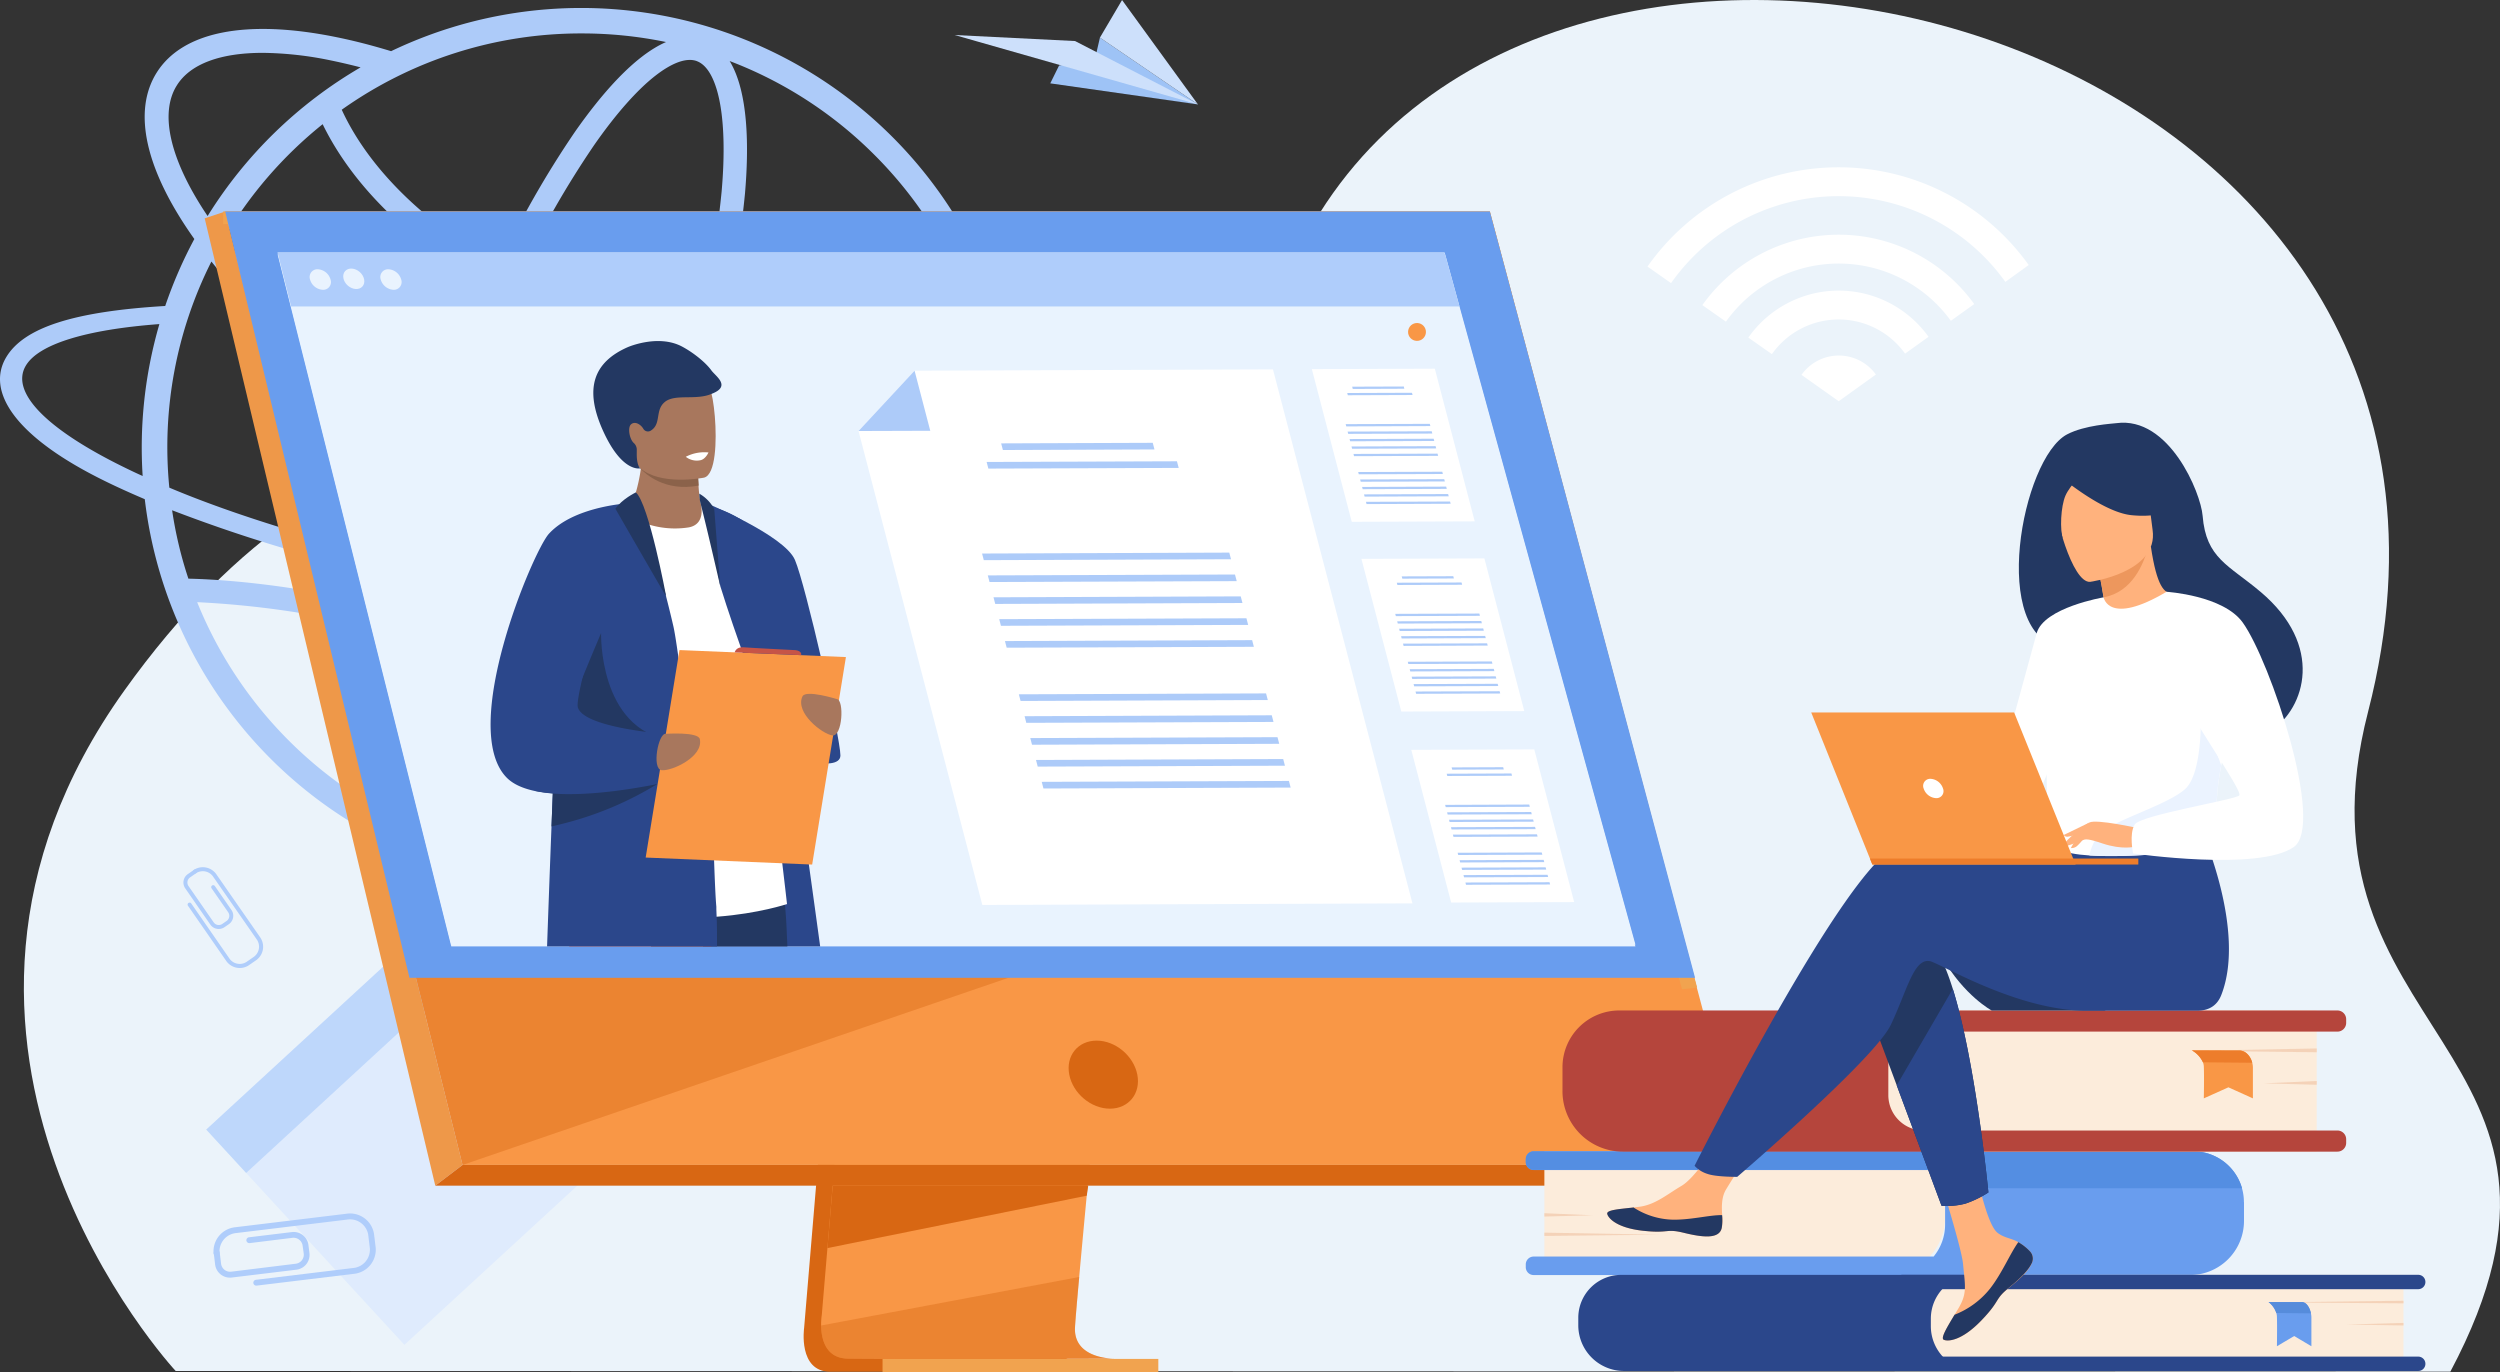 <svg xmlns="http://www.w3.org/2000/svg" viewBox="0 0 836.81 459.26"><rect x="0" y="0" width="836.81" height="459.26" fill="#333333" stroke="none"/><defs><style>.cls-1{fill:#ebf3fa;}.cls-2{fill:#dfebfd;}.cls-3{fill:#bed7fb;}.cls-4{fill:#9ec3f6;}.cls-5{fill:#cde0fb;}.cls-6{fill:#fff;}.cls-7{fill:#adcbf9;}.cls-12,.cls-8{fill:#d86713;}.cls-9{fill:#f99746;}.cls-10{fill:#ee9849;}.cls-11{fill:#f1a34f;}.cls-12{opacity:0.4;}.cls-13{fill:#699dee;}.cls-14{fill:#e9f3fe;}.cls-15{fill:#afcdfb;}.cls-16{fill:#2b478b;}.cls-17{fill:#233862;}.cls-18{fill:#c65447;}.cls-19{fill:#a8775d;}.cls-20{fill:#8b624a;}.cls-21{fill:#fcecdb;}.cls-22{fill:#548ee2;}.cls-23{fill:#f4d2b8;}.cls-24{fill:#568cdb;}.cls-25{fill:#b5453c;}.cls-26{fill:#ed7d2b;}.cls-27{fill:#ffb27d;}.cls-28{fill:#ed975d;}.cls-29{fill:#ebf3ff;}</style></defs><g id="Layer_2" data-name="Layer 2"><g id="Layer_1-2" data-name="Layer 1"><path class="cls-1" d="M58.8,458.9S-43,349.56,41.58,231.19c75.07-105,162.6-97.84,226.82-55.22,27.35,18.15,106.2,2.24,173.32-104.63C533.25-74.4,850.51,14,792.66,238.21c-28,108.51,85.2,112.45,27.53,220.92Z"/><rect class="cls-2" x="89.24" y="332.02" width="97.94" height="97.94" transform="translate(-221.49 194.25) rotate(-42.63)"/><rect class="cls-3" x="62.76" y="342.35" width="97.94" height="19.73" transform="translate(-209 168.72) rotate(-42.63)"/><polygon class="cls-4" points="351.55 27.9 400.97 34.95 368.17 12.59 366.51 19.76 354.49 21.94 351.55 27.9"/><polygon class="cls-5" points="400.97 34.95 359.85 13.74 319.54 11.72 400.97 34.95"/><polygon class="cls-5" points="368.17 12.59 400.97 34.95 375.58 0.01 368.17 12.59"/><path class="cls-6" d="M627.88,125.38l-12.43,8.92L603,125.48a15.3,15.3,0,0,1,24.92-.1Z"/><path class="cls-6" d="M615.45,97.27A37,37,0,0,0,585.21,113l7.89,5.54a27.32,27.32,0,0,1,44.57-.17l7.86-5.63A37,37,0,0,0,615.45,97.27Z"/><path class="cls-6" d="M615.45,56a78.16,78.16,0,0,0-64,33.23l7.89,5.54a68.61,68.61,0,0,1,111.9-.42l7.82-5.64A78.17,78.17,0,0,0,615.45,56Z"/><path class="cls-6" d="M615.45,78.56a56,56,0,0,0-45.63,23.57l7.89,5.54a46.36,46.36,0,0,1,75.29-.29l7.82-5.6A55.89,55.89,0,0,0,615.45,78.56Z"/><path class="cls-7" d="M357.63,179.51l-11.4-.27c3.66,4.75,4.49,9.12,2.21,12.82s-7.74,6.87-15.88,9.23A147.26,147.26,0,0,0,130.91,17.13h0c-6.33-1.93-12.49-3.52-18.44-4.72-30-6.09-51.34-1.88-60,11.86C44.22,37.35,48.7,57,65.05,80h0a149,149,0,0,0-9.75,22.42c-30.71,1.83-47.15,7.24-53.13,17C-4.79,130.81,4.7,146.1,35.08,161c4.18,2.06,8.67,4.08,13.38,6.09A147.19,147.19,0,0,0,329.64,208.5c15-3.1,24.85-8,28.77-14.39C361.14,189.67,360.8,184.74,357.63,179.51ZM322.47,203.6a226.3,226.3,0,0,1-37,3c-22.55.28-48.45-1.5-75.75-5.1q3.45-7.5,6.74-15.39A208.91,208.91,0,0,0,241,192.77a124.58,124.58,0,0,0,24.5,2.72c17.14,0,29.43-5,35.5-14.58a25.29,25.29,0,0,0,2.44-5h-8.74c-.15.27-.3.53-.46.79-4.51,7.15-14.58,10.85-28.72,10.84a116.45,116.45,0,0,1-22.93-2.56,200,200,0,0,1-23.09-6.24q3.17-7.91,6.13-16.08c5.33-14.7,9.89-29.26,13.58-43.25,29.91,4.41,61.15,4.55,91.16,2.28a139.36,139.36,0,0,1,2.86,28.2A137.8,137.8,0,0,1,322.47,203.6Zm-182.12,73c-4.25-1.54-6.41-7.64-7.47-12.49-1.68-7.66-2-18.42-.88-31.11.56-6.42,1.46-13.25,2.67-20.39a379.09,379.09,0,0,1,51.48,17.81c-3.78,6.53-7.61,12.58-11.43,18.07-7.3,10.45-14.43,18.51-20.62,23.32C150.17,274.81,144.61,278.11,140.35,276.56Zm49.65-53a386.7,386.7,0,0,0-53.93-18.68q1-5,2.12-10.11,7.6,1.74,15.44,3.35c15.26,3.12,30.49,5.77,45.39,7.92C196.07,212.13,193.05,218,190,223.55Zm-33-31c-5.89-1.21-11.71-2.48-17.42-3.79,2.69-11.19,6-22.86,9.85-34.74a341.4,341.4,0,0,0,59.73,29.46q-3.63,8.67-7.45,16.87C187,198.28,172,195.67,157,192.58ZM108,41.57c11.14,22.83,32.61,41.63,55.72,54.11-5.6,12.19-10.93,25.21-15.83,38.73q-1.38,3.78-2.68,7.54C116,122.89,91.18,101,74.92,79.86h0A139.43,139.43,0,0,1,108,41.57Zm125.2-21.12c4.25,1.54,6.41,7.64,7.47,12.49,1.68,7.66,2,18.42.88,31.12a310.76,310.76,0,0,1-8.13,46.48C213.1,107,192.75,101.26,174,92.17a317,317,0,0,1,24.87-43.6c7.29-10.46,14.42-18.52,20.62-23.32,3.24-2.51,7.59-5.19,11.4-5.19A6.8,6.8,0,0,1,233.24,20.45Zm-1.72,97.67c-3.59,13.52-8,27.61-13.18,41.83-2,5.48-4.05,10.88-6.16,16.16A333.22,333.22,0,0,1,152,146.26q1.56-4.59,3.23-9.19c4.8-13.22,10-25.93,15.45-37.84C189.78,108.48,210.46,114.45,231.52,118.12ZM292.65,51.8A138.16,138.16,0,0,1,328.59,114c-31.95,2.34-61.23,1.61-87.41-2.18a316.87,316.87,0,0,0,8.18-47c1.35-15.57,1.19-34-5.13-44.39A137.7,137.7,0,0,1,292.65,51.8Zm-98-40.61a138.76,138.76,0,0,1,28.29,2.88c-10.9,4.74-22,17.94-30.45,30a322.51,322.51,0,0,0-25.41,44.5c-22-12-42.76-30.27-52.69-51.84A138.14,138.14,0,0,1,194.65,11.19ZM59.22,28.54c4.5-7.16,14.58-10.85,28.72-10.85a117.2,117.2,0,0,1,22.92,2.56q4.83,1,9.84,2.3h0A147.94,147.94,0,0,0,69.49,72.31h0C57,53.77,53.23,38,59.22,28.54Zm11.54,59h0c17.13,21.41,42.37,43.29,71.86,62.26C138.44,162.5,134.87,175,132,187c-24.45-5.91-52.87-14.28-75.32-23.77a138.09,138.09,0,0,1,14.09-75.7ZM41.88,156.57C15.39,143.64,3.28,131.16,8.7,122.3c4.37-7.17,20.29-12,44.65-13.82a147.86,147.86,0,0,0-5.6,50.85C45.73,158.43,43.78,157.5,41.88,156.57ZM130.59,193q-1.12,5.06-2.09,10c-1.7-.41-3.4-.82-5.1-1.21-28.76-6.54-50.34-7.87-60.34-8.1a134.94,134.94,0,0,1-5.45-22.89C77.2,178.3,99.25,185.53,130.59,193ZM66,201.56a312.34,312.34,0,0,1,55.71,7.8c1.81.41,3.61.84,5.42,1.28-1.3,7.58-2.26,14.83-2.85,21.64-1.12,12.91-1.2,27.79,2.4,38.41A139.36,139.36,0,0,1,66,201.56ZM152.61,282c10.26-5.37,20.56-17.72,28.5-29.09,4.09-5.87,8.18-12.36,12.22-19.37A391.73,391.73,0,0,1,260,272.13,138.84,138.84,0,0,1,152.61,282Zm140-34.12a138.09,138.09,0,0,1-25.21,20,399.24,399.24,0,0,0-70.28-41.15c3.38-6.2,6.71-12.74,10-19.57a599,599,0,0,0,63.9,5.23c5.16.15,10.16.15,15,.12a266.28,266.28,0,0,0,33.4-2.25A137.6,137.6,0,0,1,292.65,247.88Z"/><path class="cls-8" d="M289.51,202.47l-20.35,242s-2.13,14.67,8.78,14.69c17.94,0,89.29,0,89.29,0s-13.5-3.05-13.34-9.92c.2-8.1,23.79-249.06,23.79-249.06Z"/><path class="cls-9" d="M373,454.77c-3.53,0-71.68.23-89.15,0-7.61-.09-8.95-6.77-9-11.09a21.9,21.9,0,0,1,.23-3.6l.53-6.29,1.35-16,1.19-14.16,1.53-18.2L281,370l14.46-171.95,88.17-2.29s-9.94,100.84-17,174.24c-.79,8.18-1.54,16-2.23,23.34-.22,2.34-.43,4.63-.64,6.85-.66,6.95-1.25,13.32-1.77,18.95-.27,3-.53,5.73-.75,8.26-.9,9.9-1.43,16.22-1.43,17.42a9.41,9.41,0,0,0,.17,2C361.45,454.52,371.7,454.77,373,454.77Z"/><polygon class="cls-9" points="75.38 70.79 124.96 269.92 131.74 297.19 154.83 389.94 583.8 389.94 498.69 70.79 75.38 70.79"/><polygon class="cls-10" points="75.38 70.79 68.51 73.08 145.7 396.87 154.83 389.94 75.38 70.79"/><polygon class="cls-8" points="145.7 396.87 572.02 396.87 583.8 389.94 154.83 389.94 145.7 396.87"/><rect class="cls-11" x="295.41" y="454.87" width="92.31" height="4.39" transform="translate(683.13 914.12) rotate(180)"/><polygon class="cls-11" points="563.02 331.13 493.41 75.01 74.69 75.01 74.69 70.79 498.69 70.79 568.07 330.56 563.02 331.13"/><polygon class="cls-8" points="364.25 396.87 363.77 400.22 276.97 417.76 278.16 403.6 278.73 396.87 364.25 396.87"/><path class="cls-12" d="M373,454.77c-3.53,0-71.68.23-89.15,0-7.61-.09-8.95-6.77-9-11.09l86.4-16.25c-.9,9.9-1.43,16.22-1.43,17.42a9.41,9.41,0,0,0,.17,2C361.45,454.52,371.7,454.77,373,454.77Z"/><polygon class="cls-12" points="343.27 325.33 154.83 389.94 131.74 297.19 343.27 325.33"/><polygon class="cls-13" points="75.38 70.79 498.69 70.79 567.38 327.29 137.06 327.29 75.38 70.79"/><path class="cls-8" d="M380.69,359.71c-1.23-6.29-7.32-11.39-13.61-11.39s-10.4,5.1-9.17,11.39,7.31,11.39,13.6,11.39S381.91,366,380.69,359.71Z"/><polygon class="cls-14" points="547.41 316.17 151.06 316.17 106.18 137.36 102.74 123.65 99.8 111.95 97.45 102.59 92.92 84.53 483.55 84.53 483.83 85.52 488.53 102.59 491.11 111.95 494.34 123.65 498.12 137.36 547.41 316.17"/><polygon class="cls-14" points="547.41 316.78 151.06 316.78 106.18 137.97 102.74 124.26 99.8 112.57 97.45 103.2 92.92 85.14 483.55 85.14 483.83 86.13 488.53 103.2 491.11 112.57 494.34 124.26 498.12 137.97 547.41 316.78"/><polygon class="cls-15" points="488.53 102.59 97.45 102.59 92.92 84.53 483.4 84.53 483.83 85.52 488.53 102.59"/><path class="cls-14" d="M103.78,93.56a2.59,2.59,0,0,1,2.58-3.43,4.69,4.69,0,0,1,4.28,3.43A2.59,2.59,0,0,1,108.07,97,4.69,4.69,0,0,1,103.78,93.56Z"/><ellipse class="cls-14" cx="118.6" cy="93.56" rx="3.03" ry="3.88" transform="matrix(0.66, -0.75, 0.75, 0.66, -30.03, 120.52)"/><path class="cls-14" d="M127.44,93.56A2.59,2.59,0,0,1,130,90.13a4.7,4.7,0,0,1,4.29,3.43A2.59,2.59,0,0,1,131.72,97,4.69,4.69,0,0,1,127.44,93.56Z"/><path class="cls-16" d="M274.53,316.78H235.34c-.38-3.06-.71-6.3-1-9.67-.52-6.06-.92-12.58-1.22-19.36-.07-1.56-.13-3.14-.19-4.73-.08-2-.14-4.06-.2-6.12-.1-3.49-.17-7-.23-10.57v0c-.07-4.52-.1-9.08-.11-13.63h0c0-1.13,0-2.27,0-3.4h0c0-1.07,0-2.12,0-3.18,0-9.78.18-19.37.39-28.29.45-19.72,1.18-36.16,1.57-44.07h0c.16-3.24.26-5.05.26-5.05h0c.09,0,.68.12,1.62.34.69.17,1.56.4,2.55.7h0c.9.27,1.88.61,2.92,1h0a34.07,34.07,0,0,1,5.46,2.64l.08,0c2.93,1.82,5.57,4.23,6.78,7.41,1,2.7,3.45,17.21,6.38,36.5.08.55.16,1.1.25,1.66,1.54,10.24,3.22,21.72,4.9,33.46,1.78,12.43,3.56,25.12,5.19,36.89C272.15,299.43,273.44,308.83,274.53,316.78Z"/><path class="cls-17" d="M263.55,316.78H217.94c-.88-3.76-1.7-7.39-2.43-10.79-2-9.39-3.32-17.08-3.25-21.21a6.21,6.21,0,0,1,2-4.62,10,10,0,0,1,3.26-1.93c3.85-1.46,9.38-1.7,15.17-1.33,2,.12,4,.31,5.93.55a173.8,173.8,0,0,1,20.9,4s.68,2.72,1.47,7.48c.6,3.57,1.27,8.29,1.76,13.86.29,3.24.52,6.77.65,10.53C263.47,314.45,263.51,315.61,263.55,316.78Z"/><path class="cls-18" d="M242.49,284.83l-.46,3.3-2.21,16-.37,2.73-1.37,9.92H190.54c-.37-6.55-.71-12.94-.78-18.51,0-.62,0-1.22,0-1.82,0-8.39.74-14.6,3.14-16.18,2.73-1.77,11.77-1.29,21.4-.11l2.89.37c5.61.76,11.22,1.69,15.74,2.49,2.34.42,4.39.8,6,1.11Z"/><path class="cls-6" d="M189.75,176.94s26.12-16.88,44.85-8.25c3,1.38,6.39,5.22,8.83,7.91,6.77,7.46,20,126,20,126s-37.56,12.72-73.68-4.31Z"/><path class="cls-16" d="M236.09,168.27s26.44,10.83,30,19.16,15.22,59.45,15.22,65.45-20.27,1.34-23.53-8.33c-2.71-8-11.84-32.7-16.66-48.3Z"/><path class="cls-19" d="M230.6,176.52a29.77,29.77,0,0,1-20.46-4.16A59.08,59.08,0,0,0,214.5,157c0-.19,0-.36.06-.53a15.81,15.81,0,0,0,.07-3.53h14.92s4.08,1.86,4.08,3.15c0,.69,0,1.35,0,2,0,1.72.1,3.22.19,4.5a40.66,40.66,0,0,0,.76,6.16S236.43,175.38,230.6,176.52Z"/><path class="cls-20" d="M233.84,162.53c-11.31,2.19-17.87-4-19.34-5.57-.21-.23-.32-.37-.32-.37l.38-.16c4.21-1.71,13.76-.35,19.09,1.6C233.68,159.75,233.75,161.25,233.84,162.53Z"/><path class="cls-19" d="M210.81,150.45c2,10.87,16.05,10.51,22.11,9.83,1.71-.19,2.78-.41,2.78-.41,1.92-.51,3-3.54,3.49-7.51,1-7.86-.26-19.39-1.58-22.34-2-4.43-5.76-9.23-19.89-5.77S208.21,136.52,210.81,150.45Z"/><path class="cls-17" d="M238.13,124c-1.93-2.68-6-5.94-9.74-7.95-8-4.33-18.21.13-18.26.15-11.54,5.07-14.55,13.9-8.43,27.66,6.47,14.54,12.63,12.9,12.63,12.9s-1.31-.81-1.19-5.34q0-.39,0-.66a3,3,0,0,0-1-2.48c-1.43-1.28-2.13-5.15-.93-6.23,1.45-1.3,3.49.28,4.14,1.5a1.78,1.78,0,0,0,2.53.56c3.59-2.27,1.26-6.82,4.69-9.59s10.4-.45,15.54-2.66C244.91,129.3,239.59,126,238.13,124Z"/><path class="cls-16" d="M240,316.78H183.12c.41-11.79.93-25.87,1.48-40.12.14-3.7.29-7.41.43-11.09l.18-4.66c1.26-31.66,2.51-60.25,2.77-61.79.6-3.48,1.16-6.45,1.77-9,1.79-7.5,4-11.61,8.85-15.15.47-.36,4.34-2.31,7.76-4,2.78-1.38,5.26-2.59,5.34-2.63h0a5.45,5.45,0,0,1,1.84,2.22,36,36,0,0,1,2.05,4.53c2.6,6.67,5.41,16.89,7.36,24.52,0,0,0,0,0,0h0c1.26,4.92,2.16,8.76,2.41,9.86.44,1.86,1,5.46,1.69,10.33h0c.92,6.64,2,15.65,3.18,25.88h0l.36,3.19q.21,1.84.42,3.72h0c0,.41.08.81.13,1.21h0c.44,4,.89,8.22,1.34,12.47v0c.39,3.5,5.7,6,6.07,9.61,0,.26.05.78.09,1.51.07,1.51.15,3.91.25,6.68,0,1.23.08,2.54.13,3.87.21,5.94.47,12.44.76,15.57,0,.15,0,.33,0,.56,0,.63.06,1.55.09,2.7C240,309.28,240,312.79,240,316.78Z"/><path class="cls-17" d="M201.2,211.88c0,.08-.91,32,23.11,35.9s8.07,4.9,8.07,4.9-45.21-1.92-45.95-3.11S201.2,211.88,201.2,211.88Z"/><path class="cls-17" d="M221.49,261.49s-.45.32-1.31.87l-.05,0a112.73,112.73,0,0,1-30.38,13q-2.49.67-5.15,1.27c.14-3.7.29-7.41.43-11.09a46.4,46.4,0,0,1-5.95-.82c.06-.49.12-1,.19-1.46,2-.83,4-1.63,5.94-2.38,1.58-.62,3.1-1.2,4.54-1.75,6.51-2.47,11.33-4.14,11.33-4.14l19.26,6.1Z"/><path class="cls-16" d="M226.59,261s-2.47.62-6.41,1.41h0c-7.27,1.46-19.48,3.51-30.39,3.4-1.61,0-3.19-.08-4.72-.2a46.4,46.4,0,0,1-5.95-.82c-4-.85-7.33-2.27-9.52-4.5-16.22-16.52,8.86-75.84,14.13-81.62,6.16-6.73,17.4-9.1,23.6-9.91l.75-.1c2.18-.25,3.58-.31,3.66-.31h0l-1.3,4.22c-.32,1-.68,2.21-1.09,3.54-3.81,12.48-11.16,37-14.4,50.84-1.19,5.07-1.83,8.7-1.54,9.78,1.27,4.72,14.38,7.15,22.69,8.23,3.46.44,6.09.66,6.68.7h.12l.48,2,1.15,4.72,1.13,4.65Z"/><polygon class="cls-9" points="271.85 289.39 216.12 287.04 227.43 217.59 283.15 219.94 271.85 289.39"/><path class="cls-19" d="M222.86,245.63s10.85-.76,11.39,1.77c1.27,5.9-9.32,10.74-12.76,10.41S220.36,245.24,222.86,245.63Z"/><path class="cls-19" d="M280.11,234s-10.38-3.25-11.5-.91c-2.59,5.44,6.6,12.6,10,13.07S282.63,234.23,280.11,234Z"/><path class="cls-17" d="M212.83,164.82s-4.57,2.18-6.85,5.46c0,0,17.05,29.62,17,29.34S217.19,168.61,212.83,164.82Z"/><path class="cls-17" d="M234.08,165.24a13.06,13.06,0,0,1,5,5.15l2,25.86s-4.33-19-6.54-27.56A14.28,14.28,0,0,1,234.08,165.24Z"/><path class="cls-18" d="M245.9,218.37s.44-1.93,3-1.71,16.79.93,16.79.93,2.74-.05,2.49,1.71Z"/><path class="cls-6" d="M229.55,152.9a5.93,5.93,0,0,0,4.84,1.16c1.77-.31,2.76-2.61,2.76-2.61A13.39,13.39,0,0,0,229.55,152.9Z"/><polygon class="cls-6" points="493.62 174.51 452.46 174.66 439.11 123.56 480.27 123.41 493.62 174.51"/><polygon class="cls-7" points="470.06 130.12 452.8 130.19 452.61 129.43 469.87 129.37 470.06 130.12"/><polygon class="cls-7" points="472.82 132.22 451.15 132.3 450.95 131.55 472.62 131.47 472.82 132.22"/><polygon class="cls-7" points="478.78 142.62 450.63 142.73 450.43 141.97 478.58 141.87 478.78 142.62"/><polygon class="cls-7" points="479.43 145.12 451.28 145.22 451.08 144.46 479.23 144.36 479.43 145.12"/><polygon class="cls-7" points="480.08 147.61 451.93 147.71 451.73 146.96 479.88 146.85 480.08 147.61"/><polygon class="cls-7" points="480.73 150.1 452.58 150.2 452.38 149.45 480.53 149.34 480.73 150.1"/><polygon class="cls-7" points="481.38 152.59 453.23 152.69 453.04 151.94 481.18 151.84 481.38 152.59"/><polygon class="cls-7" points="482.96 158.66 454.82 158.76 454.62 158 482.77 157.9 482.96 158.66"/><polygon class="cls-7" points="483.62 161.15 455.47 161.25 455.27 160.49 483.42 160.39 483.62 161.15"/><polygon class="cls-7" points="484.27 163.64 456.12 163.74 455.92 162.99 484.07 162.88 484.27 163.64"/><polygon class="cls-7" points="484.92 166.13 456.77 166.23 456.57 165.48 484.72 165.37 484.92 166.13"/><polygon class="cls-7" points="485.57 168.62 457.42 168.73 457.22 167.97 485.37 167.87 485.57 168.62"/><polygon class="cls-6" points="510.21 238.02 469.05 238.17 455.7 187.06 496.86 186.91 510.21 238.02"/><polygon class="cls-7" points="486.65 193.63 469.39 193.69 469.19 192.93 486.45 192.87 486.65 193.63"/><polygon class="cls-7" points="489.41 195.73 467.74 195.81 467.54 195.05 489.21 194.97 489.41 195.73"/><polygon class="cls-7" points="495.37 206.13 467.22 206.23 467.02 205.47 495.17 205.37 495.37 206.13"/><polygon class="cls-7" points="496.02 208.62 467.87 208.72 467.67 207.97 495.82 207.86 496.02 208.62"/><polygon class="cls-7" points="496.67 211.11 468.52 211.22 468.32 210.46 496.47 210.35 496.67 211.11"/><polygon class="cls-7" points="497.32 213.6 469.17 213.71 468.97 212.95 497.12 212.85 497.32 213.6"/><polygon class="cls-7" points="497.97 216.09 469.82 216.2 469.62 215.44 497.77 215.34 497.97 216.09"/><polygon class="cls-7" points="499.55 222.16 471.4 222.26 471.21 221.51 499.36 221.4 499.55 222.16"/><polygon class="cls-7" points="500.2 224.65 472.06 224.75 471.86 224 500.01 223.89 500.2 224.65"/><polygon class="cls-7" points="500.85 227.14 472.71 227.25 472.51 226.49 500.66 226.39 500.85 227.14"/><polygon class="cls-7" points="501.5 229.63 473.36 229.74 473.16 228.98 501.31 228.88 501.5 229.63"/><polygon class="cls-7" points="502.16 232.13 474.01 232.23 473.81 231.47 501.96 231.37 502.16 232.13"/><polygon class="cls-6" points="526.91 301.95 485.74 302.1 472.39 250.99 513.56 250.84 526.91 301.95"/><polygon class="cls-7" points="503.35 257.56 486.09 257.62 485.89 256.87 503.15 256.8 503.35 257.56"/><polygon class="cls-7" points="506.11 259.66 484.44 259.74 484.24 258.98 505.91 258.9 506.11 259.66"/><polygon class="cls-7" points="512.06 270.06 483.92 270.16 483.72 269.41 511.87 269.3 512.06 270.06"/><polygon class="cls-7" points="512.72 272.55 484.57 272.65 484.37 271.9 512.52 271.8 512.72 272.55"/><polygon class="cls-7" points="513.37 275.04 485.22 275.15 485.02 274.39 513.17 274.29 513.37 275.04"/><polygon class="cls-7" points="514.02 277.53 485.87 277.64 485.67 276.88 513.82 276.78 514.02 277.53"/><polygon class="cls-7" points="514.67 280.03 486.52 280.13 486.32 279.37 514.47 279.27 514.67 280.03"/><polygon class="cls-7" points="516.25 286.09 488.1 286.19 487.91 285.44 516.05 285.33 516.25 286.09"/><polygon class="cls-7" points="516.9 288.58 488.75 288.69 488.56 287.93 516.71 287.82 516.9 288.58"/><polygon class="cls-7" points="517.55 291.07 489.4 291.18 489.21 290.42 517.36 290.32 517.55 291.07"/><polygon class="cls-7" points="518.2 293.56 490.06 293.67 489.86 292.91 518.01 292.81 518.2 293.56"/><polygon class="cls-7" points="518.86 296.06 490.71 296.16 490.51 295.4 518.66 295.3 518.86 296.06"/><polygon class="cls-6" points="472.78 302.38 328.81 302.91 287.37 144.27 306.13 124.08 426.09 123.64 472.78 302.38"/><polygon class="cls-7" points="386.43 150.44 335.69 150.63 335.11 148.41 385.85 148.22 386.43 150.44"/><polygon class="cls-7" points="394.54 156.62 330.83 156.85 330.25 154.63 393.95 154.4 394.54 156.62"/><polygon class="cls-7" points="412.05 187.19 329.3 187.5 328.72 185.28 411.47 184.97 412.05 187.19"/><polygon class="cls-7" points="413.96 194.52 331.22 194.82 330.64 192.6 413.38 192.3 413.96 194.52"/><polygon class="cls-7" points="415.88 201.84 333.13 202.15 332.55 199.93 415.3 199.62 415.88 201.84"/><polygon class="cls-7" points="417.79 209.17 335.04 209.47 334.46 207.25 417.21 206.95 417.79 209.17"/><polygon class="cls-7" points="419.7 216.5 336.96 216.8 336.38 214.58 419.12 214.27 419.7 216.5"/><polygon class="cls-7" points="424.36 234.32 341.61 234.63 341.03 232.4 423.78 232.1 424.36 234.32"/><polygon class="cls-7" points="426.27 241.65 343.53 241.95 342.95 239.73 425.69 239.42 426.27 241.65"/><polygon class="cls-7" points="428.19 248.97 345.44 249.28 344.86 247.05 427.61 246.75 428.19 248.97"/><polygon class="cls-7" points="430.1 256.3 347.35 256.6 346.77 254.38 429.52 254.07 430.1 256.3"/><polygon class="cls-7" points="432.01 263.62 349.27 263.93 348.69 261.7 431.43 261.4 432.01 263.62"/><polygon class="cls-7" points="287.37 144.27 311.38 144.19 306.13 124.08 287.37 144.27"/><path class="cls-21" d="M516.94,385.4H632.2a18.87,18.87,0,0,1,18.87,18.87v3.22a19.3,19.3,0,0,1-19.3,19.3H516.94a0,0,0,0,1,0,0V385.4A0,0,0,0,1,516.94,385.4Z"/><path class="cls-13" d="M751.12,402.43v6.23A18.13,18.13,0,0,1,733,426.79H513.35a2.64,2.64,0,0,1-2.64-2.63v-.93a2.64,2.64,0,0,1,2.64-2.63H647.23a16.84,16.84,0,0,0,3.84-10.74V402a16.33,16.33,0,0,0-.54-4.22,16.58,16.58,0,0,0-3.1-6.14H513.35a2.64,2.64,0,0,1-2.64-2.63V388a2.63,2.63,0,0,1,2.64-2.63H734.09a17,17,0,0,1,17,17Z"/><path class="cls-22" d="M750.46,397.73H650.53a16.58,16.58,0,0,0-3.1-6.14H513.35a2.64,2.64,0,0,1-2.64-2.63V388a2.63,2.63,0,0,1,2.64-2.63H734.09A17,17,0,0,1,750.46,397.73Z"/><polygon class="cls-23" points="516.94 406.09 533.2 406.79 516.94 407.21 516.94 406.09"/><polygon class="cls-23" points="516.94 412.59 555.63 413.29 516.94 413.7 516.94 412.59"/><path class="cls-16" d="M528.28,426.71H654.35A15.31,15.31,0,0,1,669.66,442v2.5a14.38,14.38,0,0,1-14.38,14.38h-127a0,0,0,0,1,0,0v-32.2A0,0,0,0,1,528.28,426.71Z" transform="translate(1197.95 885.61) rotate(180)"/><path class="cls-21" d="M646.29,426.71h143.2a15,15,0,0,1,15,15v2.5a14.68,14.68,0,0,1-14.68,14.68H646.29a0,0,0,0,1,0,0v-32.2A0,0,0,0,1,646.29,426.71Z" transform="translate(1450.79 885.61) rotate(180)"/><path class="cls-16" d="M636.8,458.9H809.44a2.39,2.39,0,0,0,2.4-2.4h0a2.4,2.4,0,0,0-2.4-2.41H636.8a2.4,2.4,0,0,0-2.4,2.41h0A2.39,2.39,0,0,0,636.8,458.9Z"/><path class="cls-16" d="M636.8,431.52H809.44a2.4,2.4,0,0,0,2.4-2.41h0a2.39,2.39,0,0,0-2.4-2.4H636.8a2.39,2.39,0,0,0-2.4,2.4h0A2.4,2.4,0,0,0,636.8,431.52Z"/><polygon class="cls-23" points="804.5 442.81 785.32 443.35 804.5 443.67 804.5 442.81"/><polygon class="cls-23" points="804.5 435.39 758.87 435.94 804.5 436.26 804.5 435.39"/><path class="cls-13" d="M759.34,435.83a7.51,7.51,0,0,1,2.6,3.66,4.69,4.69,0,0,1,.2,1.27c.11,3,0,9.86,0,9.86l5.78-3.42,5.76,3.42v-9.27a7.38,7.38,0,0,0-1.41-4.57,2.21,2.21,0,0,0-1.6-.95Z"/><path class="cls-24" d="M759.34,435.83a7.51,7.51,0,0,1,2.6,3.66l11.57.13s-.45-3.25-2.84-3.79Z"/><path class="cls-21" d="M629.08,338.17H753.4a22.06,22.06,0,0,1,22.06,22.06v3.68a21.57,21.57,0,0,1-21.57,21.57H629.08a0,0,0,0,1,0,0V338.17A0,0,0,0,1,629.08,338.17Z" transform="translate(1404.54 723.66) rotate(-180)"/><path class="cls-25" d="M632.07,356.53v10.18a11.86,11.86,0,0,0,11.87,11.7H782.38a2.93,2.93,0,0,1,2.94,2.93v1.2a2.93,2.93,0,0,1-2.94,2.94H543.22A20.24,20.24,0,0,1,523,365.23v-8a19,19,0,0,1,19-19H782.38a2.94,2.94,0,0,1,2.94,2.94v1.2a2.94,2.94,0,0,1-2.94,2.94H643.52a11.47,11.47,0,0,0-8.42,3.67A11.27,11.27,0,0,0,632.07,356.53Z"/><polygon class="cls-23" points="775.46 361.83 757.71 362.62 775.46 363.1 775.46 361.83"/><polygon class="cls-23" points="775.46 350.94 733.24 351.74 775.46 352.22 775.46 350.94"/><path class="cls-9" d="M733.67,351.58a8.86,8.86,0,0,1,3.71,4,4.3,4.3,0,0,1,.29,1.38c.15,3.28,0,10.69,0,10.69l8.23-3.7,8.2,3.7v-10a6.75,6.75,0,0,0-2-5,3.37,3.37,0,0,0-2.27-1Z"/><path class="cls-26" d="M733.67,351.58a8.86,8.86,0,0,1,3.71,4l16.49.15s-.65-3.53-4-4.11Z"/><path class="cls-17" d="M650.2,320.63c7.29,12.7,16.47,17.61,16.47,17.61h38.18S644.63,311,650.2,320.63Z"/><path class="cls-27" d="M679.52,418.9a3.52,3.52,0,0,1,.63,3.77v0c-.91,2.52-3.92,5.33-7.41,8.13-.45.36-.85.69-1.19,1l-.27.24-.21.19c-3.26,3-2,3.69-7.88,9.79-6.68,6.94-11.28,7.07-12.58,6.44-1.11-.54,1.14-4.23,3.63-8.37l.36-.6,1-1.66c2.92-5,2.17-7.33,1.48-14.74-.56-6-9.38-33.67-9.38-33.67l12.8-2.2s3.85,22,8.09,25.4c2.27,1.8,4.81,1.83,7,3.17l.45.28A16.6,16.6,0,0,1,679.52,418.9Z"/><path class="cls-17" d="M679.52,418.9a3.52,3.52,0,0,1,.63,3.77v0c-1.11,2.51-4,5.31-7.43,8.11-.44.36-.83.7-1.17,1l-.27.24-.21.19c-3.26,3-2,3.69-7.88,9.79-6.68,6.94-11.28,7.07-12.58,6.44-1.11-.54,1.14-4.23,3.63-8.37a28.44,28.44,0,0,0,11.9-8.77c4-5.13,6.7-11.72,9.44-15.53l.45.28A16.6,16.6,0,0,1,679.52,418.9Z"/><path class="cls-27" d="M576.36,410.91c-.79,3.94-6.42,3.29-12.7,1.75s-4.8.29-13.75-.7-11.66-4.33-11.93-5.66,4.17-1.6,8.92-2.14l1.79-.22c5.36-.67,9.28-4.13,14.15-7,4.6-2.68,11.48-13.64,11.48-13.64l12.27,1s-6.44,9.79-8.93,14c-1.46,2.5-1.39,5.81-1.2,8.37A16,16,0,0,1,576.36,410.91Z"/><path class="cls-17" d="M563.66,412.66c-6.29-1.54-4.8.29-13.75-.7s-11.66-4.33-11.93-5.66,4.17-1.6,8.92-2.14l0,.09a25.28,25.28,0,0,0,12.82,4c6.07.15,12.5-1.59,16.7-1.52a16,16,0,0,1-.1,4.2C575.57,414.85,569.94,414.2,563.66,412.66Z"/><path class="cls-17" d="M623.4,332.42l11.48,30.87,15,40.32a24.32,24.32,0,0,0,8-.73,34.31,34.31,0,0,0,7.69-3.74s-4.16-43.29-11.92-68.14c-2-6.38-4.21-11.54-6.67-14.44C634.89,302.34,623.4,332.42,623.4,332.42Z"/><path class="cls-16" d="M635.07,283.38c7.52-2.42,29,.69,50.5,4.91l4.51-7.44,46.52-3.64S752,311.26,743.54,333c-1.23,3.19-3.69,5.23-7.87,5.3H735l-36.68,0c-23.13,0-49-15.9-52.3-16.57-5.47-1.09-7.66,9.85-13.13,21.33s-51.4,50.86-51.4,50.86-7.06.07-10-1a9.71,9.71,0,0,1-4.28-2.7S618.12,288.85,635.07,283.38Z"/><path class="cls-17" d="M690.35,216.78c16.57,9.12,50.17,28,50.35,27.91,0,0,12.35,4.65,19.36,0,11.68-7.76,17.94-28.63-3.42-46.6-10.65-9-18.22-11.14-19.37-25.45-.62-7.76-11.23-33.38-28.86-31-1.48.2-10.54.63-16.5,3.75C676.72,153.36,665.51,213.25,690.35,216.78Z"/><path class="cls-27" d="M704.23,209c-.07,0,8.16,2.85,13.65.42,5.18-2.29,9.1-10.8,9-10.81-2.35-.1-4.94-2.16-6.93-15.66l-1,.36-16.85,6.06s1.22,5.41,2,10.55C704.8,204.26,705.15,208.4,704.23,209Z"/><path class="cls-28" d="M702.12,189.39s1.22,5.41,2,10.55c9.68-1.74,13.48-11.38,14.84-16.61Z"/><path class="cls-27" d="M699.61,194.76s23-3.1,20.91-17.42-.62-24.38-15.43-23-16.84,7.27-17.29,12.22S693.56,195.19,699.61,194.76Z"/><path class="cls-17" d="M688.64,158.7s14.76,12.72,24.8,13.74,13.83-2.2,13.83-2.2a39.19,39.19,0,0,1-9.47-12.84,7.07,7.07,0,0,0-5.82-4.16C704.81,152.63,691.22,152.34,688.64,158.7Z"/><path class="cls-17" d="M697.87,157.56s-4.94,4.77-6.5,8.31-2,11.59-.75,14.84c0,0-7.69-15-3.34-22.23C691.9,150.78,697.87,157.56,697.87,157.56Z"/><path class="cls-6" d="M684.82,243c.7,46.67.19,36.92,5.3,41.34,1.23,1.07,4.69,1.71,9.24,2,14.31.95,39.46-1.41,40.41-4.06,3.3-9.15,1-12,3.73-26,.29-1.49.64-3.1,1.06-4.85,2.29-9.63,4.53-12.9-3.62-28.35-7.38-14-15.06-25.37-15.75-25-19.48,11.57-21.06,1.85-21.06,1.85S684.48,220.21,684.82,243Z"/><path class="cls-16" d="M634.88,363.29l15,40.32a24.32,24.32,0,0,0,8-.73,34.31,34.31,0,0,0,7.69-3.74s-4.16-43.29-11.92-68.14Z"/><path class="cls-6" d="M704.13,199.94s-20,3.4-22.4,12-16.22,59.39-16.22,59.39,10.2,1.83,14.91-2.88S696.8,224.8,696.8,224.8Z"/><path class="cls-29" d="M699.36,286.32c14.31.95,39.46-1.41,40.41-4.06,3.3-9.15,1-12,3.73-26l-6.9-19.43s1.14,21.64-5.24,27.33-26.13,11-29.24,15.75A17.34,17.34,0,0,0,699.36,286.32Z"/><path class="cls-27" d="M715.75,277.21s-14.12-3.14-16.39-1.89-7.85,5.82-8.54,7.41,5.07-1.21,6.94-1.71c1.22-.33,4.42.78,6,1.31,6.66,2.22,10.74,1.08,10.74,1.08Z"/><path class="cls-6" d="M725.2,198.09s19,1.17,25.52,10.32c9.24,12.88,27.56,67.79,17.06,75.11C756,291.76,714,285.67,714,285.67s-1.4-6.53.54-9.69,33.55-8.26,35-9.72-18.22-28.44-18.22-32.81S725.2,198.09,725.2,198.09Z"/><path class="cls-27" d="M698.67,279.25s-2.95,3.82-3.92,4.27a2.92,2.92,0,0,1-1.6.35l2-3.59Z"/><path class="cls-27" d="M699.36,275.32l-8.6,4.18a1.51,1.51,0,0,0,1.42.55,20.52,20.52,0,0,0,3.73-1Z"/><polygon class="cls-9" points="694.75 289.37 626.72 289.37 606.26 238.48 674.18 238.48 694.75 289.37"/><polygon class="cls-26" points="625.92 287.38 715.75 287.38 715.75 289.37 626.72 289.37 625.92 287.38"/><path class="cls-6" d="M643.89,263.93a2.36,2.36,0,0,1,2.31-3.24,4.64,4.64,0,0,1,4.17,3.24,2.35,2.35,0,0,1-2.31,3.23A4.65,4.65,0,0,1,643.89,263.93Z"/><path class="cls-15" d="M76.59,309.35l-1.45,1a3.41,3.41,0,0,1-4.74-.87L62,297.34a3.42,3.42,0,0,1,.86-4.75l2.08-1.44a.67.67,0,0,1,.76,1.1l-2.08,1.44a2.08,2.08,0,0,0-.52,2.89l8.42,12.15a2.08,2.08,0,0,0,2.89.53l1.45-1a2.08,2.08,0,0,0,.53-2.89l-5.6-8.07a.67.67,0,0,1,1.1-.76l5.59,8.07A3.41,3.41,0,0,1,76.59,309.35Z"/><path class="cls-15" d="M85.83,321.34l-2.6,1.8a5.52,5.52,0,0,1-7.62-1.66L62.94,303.21a.67.67,0,1,1,1.1-.76l12.67,18.27A4.19,4.19,0,0,0,82.47,322l2.6-1.8a4.2,4.2,0,0,0,.79-5.86L71.43,293.57a4.19,4.19,0,0,0-5.76-1.32.67.67,0,0,1-.93-.17.66.66,0,0,1,.17-.93,5.52,5.52,0,0,1,7.62,1.66L87,313.62A5.53,5.53,0,0,1,85.83,321.34Z"/><path class="cls-15" d="M103.25,416.79l.32,2.57A5,5,0,0,1,99.19,425l-21.6,2.62A5,5,0,0,1,72,423.19l-.45-3.68a1,1,0,1,1,2-.24L74,423a3.05,3.05,0,0,0,3.4,2.66L99,423a3.07,3.07,0,0,0,2.67-3.4L101.3,417a3.06,3.06,0,0,0-3.4-2.67L83.56,416.1a1,1,0,0,1-1.09-.86,1,1,0,0,1,.86-1.09l14.33-1.74A5,5,0,0,1,103.25,416.79Z"/><path class="cls-15" d="M125.19,413l.56,4.61a8.12,8.12,0,0,1-7.38,8.78l-32.48,3.94a1,1,0,0,1-1.09-.85,1,1,0,0,1,.86-1.1l32.47-3.94a6.16,6.16,0,0,0,5.67-6.59l-.56-4.62a6.17,6.17,0,0,0-7.08-5l-37,4.49a6.16,6.16,0,0,0-5.67,6.59,1,1,0,0,1-2,.24,8.12,8.12,0,0,1,7.38-8.78l37-4.49A8.13,8.13,0,0,1,125.19,413Z"/><circle class="cls-9" cx="474.32" cy="111.13" r="2.99" transform="translate(257.19 547.22) rotate(-76.72)"/></g></g></svg>